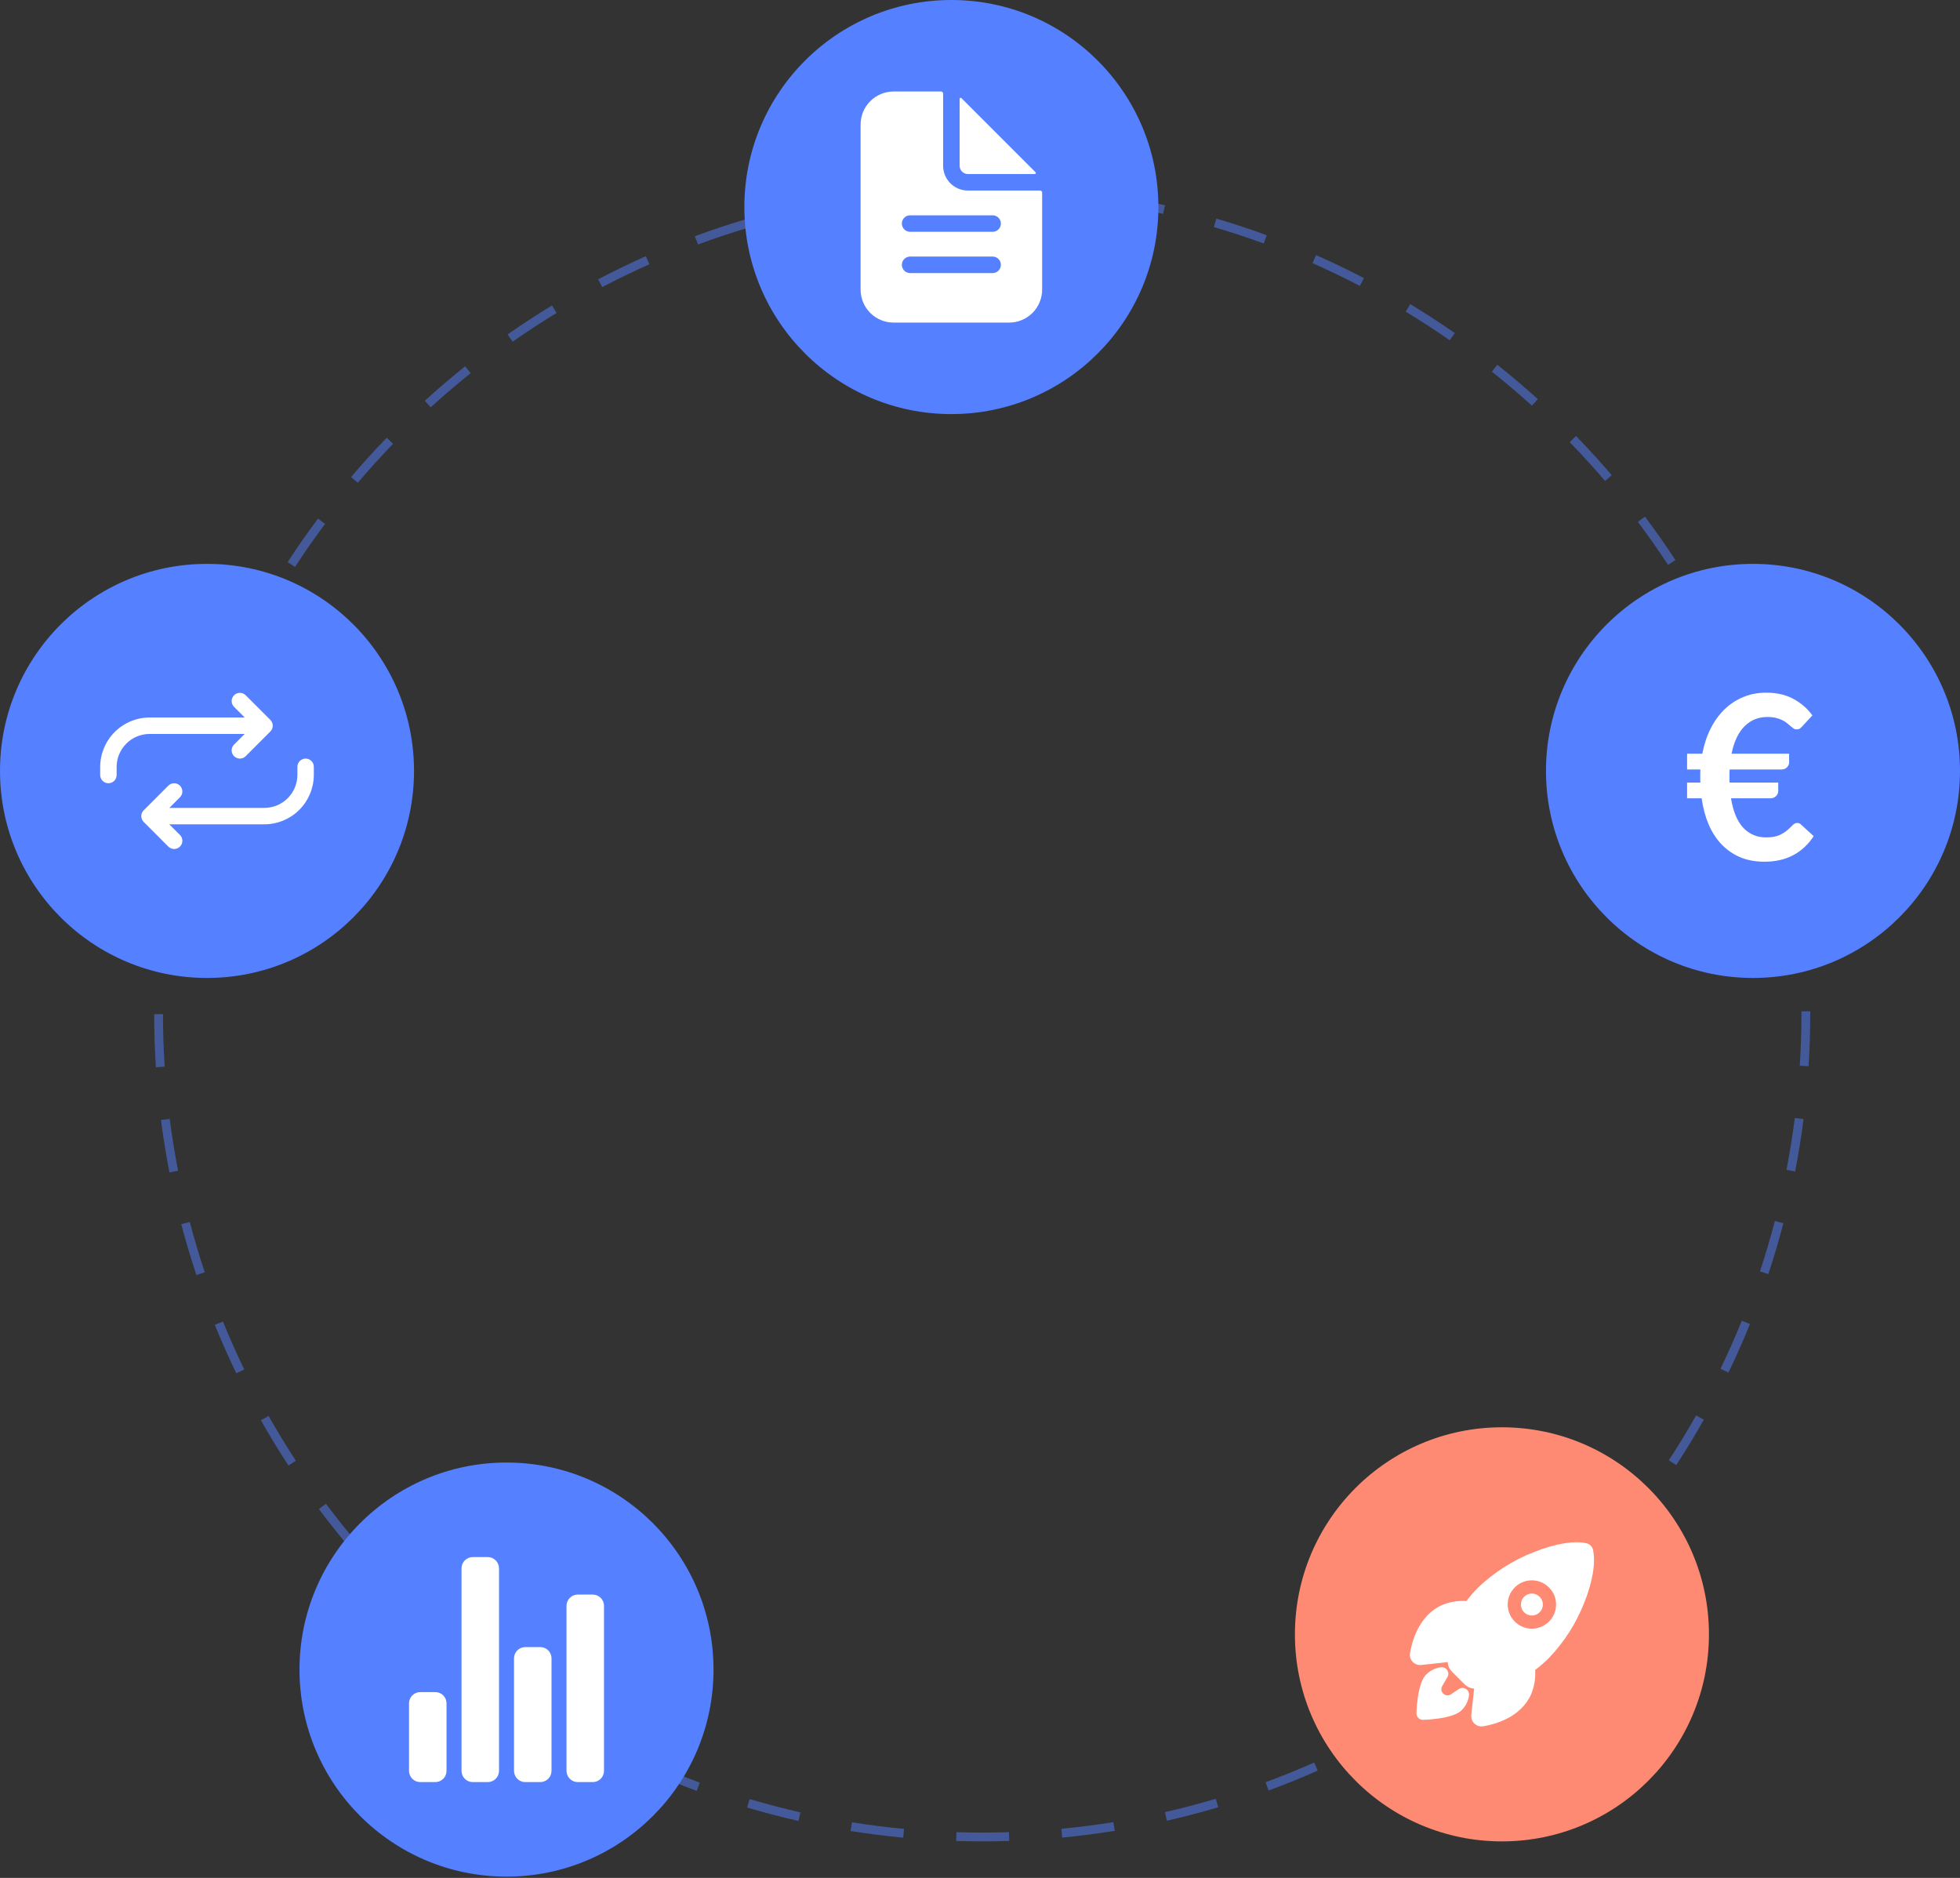 <svg width="547" height="524" viewBox="0 0 547 524" fill="none" xmlns="http://www.w3.org/2000/svg">
<rect x="0" y="0" width="547" height="524" fill="#333333" stroke="none"/>
<path d="M274.219 513.811C271.766 513.792 269.285 513.775 266.848 513.7L266.923 511.242C269.335 511.317 271.801 511.35 274.219 511.353C276.648 511.353 279.124 511.313 281.579 511.234L281.658 513.69C279.176 513.77 276.674 513.811 274.219 513.811ZM252.07 512.773C247.176 512.309 242.233 511.682 237.38 510.907L237.767 508.48C242.569 509.246 247.459 509.868 252.301 510.326L252.07 512.773ZM296.435 512.746L296.201 510.3C301.041 509.837 305.931 509.209 310.732 508.436L311.124 510.863C306.27 511.645 301.328 512.278 296.435 512.746H296.435ZM222.839 508.102C218.047 507.016 213.225 505.758 208.509 504.364L209.206 502.006C213.872 503.386 218.641 504.629 223.382 505.704L222.839 508.102ZM325.66 508.041L325.114 505.645C329.866 504.561 334.635 503.311 339.287 501.93L339.987 504.287C335.284 505.683 330.464 506.946 325.66 508.041H325.66ZM194.448 499.711C189.824 498.013 185.198 496.143 180.697 494.151L181.692 491.904C186.144 493.873 190.721 495.724 195.295 497.404L194.448 499.711ZM354.04 499.615L353.191 497.308C357.737 495.633 362.298 493.784 366.746 491.81L367.744 494.057C363.246 496.052 358.636 497.923 354.04 499.615H354.04ZM167.339 487.717C162.987 485.446 158.642 482.997 154.424 480.44L155.699 478.337C159.872 480.869 164.171 483.29 168.476 485.537L167.339 487.717ZM381.065 487.627L379.927 485.448C384.222 483.202 388.511 480.781 392.673 478.252L393.95 480.352C389.743 482.909 385.408 485.356 381.065 487.627H381.065ZM142.006 472.352C137.975 469.539 133.981 466.556 130.133 463.488L131.665 461.565C135.473 464.602 139.425 467.552 143.413 470.335L142.006 472.352ZM406.348 472.264L404.939 470.25C408.925 467.464 412.872 464.513 416.67 461.48L418.204 463.4C414.365 466.466 410.376 469.448 406.348 472.264V472.264ZM118.851 453.883C115.207 450.576 111.625 447.111 108.206 443.585L109.971 441.873C113.354 445.362 116.898 448.79 120.504 452.064L118.851 453.883ZM429.475 453.798L427.821 451.978C431.417 448.712 434.958 445.281 438.347 441.785L440.112 443.494C436.688 447.029 433.109 450.496 429.475 453.798V453.798ZM98.24 432.633C95.05 428.892 91.94 425.002 88.995 421.069L90.963 419.595C93.877 423.487 96.954 427.337 100.11 431.036L98.24 432.633ZM450.075 432.531L448.205 430.937C451.361 427.233 454.439 423.379 457.352 419.482L459.321 420.954C456.376 424.893 453.266 428.788 450.075 432.531V432.531ZM80.507 408.94C77.818 404.822 75.23 400.569 72.814 396.299L74.955 395.089C77.344 399.313 79.905 403.522 82.566 407.596L80.507 408.94ZM467.811 408.807L465.751 407.465C468.414 403.382 470.974 399.167 473.364 394.933L475.506 396.14C473.09 400.421 470.501 404.683 467.811 408.807V408.807ZM65.949 383.193C63.81 378.768 61.789 374.221 59.943 369.676L62.22 368.752C64.047 373.246 66.047 377.745 68.163 382.122L65.949 383.193ZM482.373 383.001L480.16 381.932C482.275 377.549 484.275 373.037 486.104 368.522L488.382 369.443C486.534 374.009 484.512 378.57 482.373 383.001V383.001ZM54.811 355.784C53.256 351.114 51.836 346.338 50.588 341.587L52.966 340.963C54.2 345.662 55.605 350.388 57.144 355.006L54.811 355.784ZM493.504 355.524L491.171 354.75C492.7 350.137 494.101 345.41 495.331 340.701L497.711 341.323C496.466 346.084 495.051 350.861 493.504 355.524V355.524ZM47.29 327.151C46.351 322.328 45.556 317.41 44.928 312.532L47.366 312.218C47.988 317.043 48.774 321.909 49.703 326.68L47.29 327.151ZM500.991 326.881L498.579 326.415C499.5 321.645 500.282 316.777 500.898 311.948L503.337 312.26C502.714 317.141 501.924 322.06 500.991 326.881V326.881ZM43.507 297.794C43.191 292.894 43.029 287.913 43.023 282.99L45.482 282.988C45.487 287.859 45.648 292.787 45.96 297.635L43.507 297.794ZM504.741 297.519L502.288 297.363C502.594 292.519 502.749 287.591 502.749 282.719L502.748 282.18H505.206L505.207 282.711C505.207 287.643 505.05 292.622 504.741 297.519ZM45.926 268.343L43.472 268.192C43.777 263.282 44.244 258.322 44.859 253.448L47.298 253.756C46.689 258.579 46.227 263.486 45.926 268.343ZM502.254 267.536C501.935 262.677 501.456 257.771 500.831 252.955L503.267 252.638C503.9 257.506 504.385 262.463 504.708 267.375L502.254 267.536ZM49.6 239.288L47.187 238.824C48.114 233.999 49.212 229.139 50.45 224.379L52.829 224.998C51.605 229.707 50.518 234.514 49.6 239.288ZM498.474 238.496C497.538 233.719 496.433 228.915 495.195 224.216L497.571 223.59C498.825 228.339 499.94 233.195 500.887 238.023L498.474 238.496ZM56.974 210.944L54.639 210.174C56.182 205.502 57.9 200.817 59.746 196.246L62.025 197.167C60.199 201.688 58.5 206.324 56.974 210.944ZM491.003 210.178C489.459 205.564 487.746 200.942 485.911 196.439L488.187 195.511C490.042 200.062 491.775 204.734 493.334 209.398L491.003 210.178ZM67.955 183.746L65.739 182.68C67.872 178.247 70.178 173.824 72.592 169.534L74.735 170.74C72.346 174.984 70.065 179.36 67.955 183.746ZM479.953 183.076C477.836 178.711 475.546 174.351 473.146 170.118L475.285 168.905C477.711 173.183 480.025 177.591 482.164 182.004L479.953 183.076ZM82.334 158.198L80.273 156.857C82.954 152.736 85.805 148.645 88.747 144.7L90.719 146.169C87.808 150.073 84.986 154.12 82.334 158.198ZM465.519 157.619C462.859 153.556 460.03 149.522 457.108 145.629L459.074 144.154C462.027 148.089 464.888 152.166 467.577 156.272L465.519 157.619ZM99.852 134.705L97.98 133.113C101.164 129.367 104.511 125.675 107.929 122.139L109.697 123.847C106.315 127.346 103.003 130.999 99.852 134.705ZM447.947 134.198C444.786 130.503 441.463 126.86 438.073 123.372L439.836 121.659C443.263 125.184 446.62 128.866 449.815 132.601L447.947 134.198ZM120.211 113.64L118.555 111.822C122.193 108.509 125.982 105.273 129.814 102.206L131.351 104.125C127.558 107.16 123.81 110.361 120.211 113.64V113.64ZM427.528 113.194C423.923 109.931 420.165 106.739 416.354 103.708L417.886 101.783C421.736 104.847 425.535 108.073 429.177 111.372L427.528 113.194ZM143.072 95.341L141.662 93.328C145.684 90.509 149.852 87.784 154.049 85.227L155.328 87.326C151.176 89.856 147.052 92.553 143.072 95.341ZM404.598 94.95C400.596 92.165 396.459 89.477 392.302 86.961L393.574 84.858C397.776 87.4 401.958 90.117 406.002 92.932L404.598 94.95ZM168.067 80.114L166.926 77.937C171.272 75.657 175.752 73.488 180.239 71.49L181.239 73.736C176.799 75.712 172.368 77.859 168.067 80.114ZM379.516 79.777C375.199 77.53 370.751 75.394 366.293 73.427L367.286 71.178C371.791 73.165 376.288 75.325 380.652 77.596L379.516 79.777ZM194.789 68.221L193.935 65.915C198.545 64.21 203.271 62.633 207.984 61.228L208.686 63.584C204.024 64.974 199.348 66.534 194.789 68.221H194.789ZM352.683 67.942C348.114 66.271 343.432 64.727 338.769 63.355L339.463 60.996C344.177 62.383 348.909 63.944 353.528 65.634L352.683 67.942ZM222.854 59.854L222.306 57.458C227.089 56.362 231.978 55.407 236.839 54.618L237.233 57.045C232.424 57.825 227.586 58.77 222.854 59.854ZM324.587 59.675C319.847 58.607 315.006 57.679 310.198 56.916L310.583 54.488C315.443 55.259 320.336 56.197 325.127 57.277L324.587 59.675ZM251.763 55.163L251.525 52.717C256.406 52.243 261.378 51.92 266.301 51.756L266.383 54.213C261.511 54.375 256.592 54.695 251.763 55.163V55.163ZM295.662 55.087C290.825 54.635 285.905 54.333 281.039 54.188L281.112 51.731C286.03 51.877 291.002 52.183 295.89 52.639L295.662 55.087Z" fill="#5580FF" fill-opacity="0.5"/>
<path d="M265.51 115.546C297.418 115.546 323.283 89.68 323.283 57.773C323.283 25.866 297.418 0 265.51 0C233.603 0 207.737 25.866 207.737 57.773C207.737 89.68 233.603 115.546 265.51 115.546Z" fill="#5580FF"/>
<path d="M419.162 513.811C451.069 513.811 476.935 487.945 476.935 456.038C476.935 424.131 451.069 398.265 419.162 398.265C387.255 398.265 361.389 424.131 361.389 456.038C361.389 487.945 387.255 513.811 419.162 513.811Z" fill="#FF8A73"/>
<path d="M141.359 523.645C173.267 523.645 199.133 497.779 199.133 465.872C199.133 433.965 173.267 408.099 141.359 408.099C109.452 408.099 83.586 433.965 83.586 465.872C83.586 497.779 109.452 523.645 141.359 523.645Z" fill="#5580FF"/>
<path d="M57.773 272.885C89.68 272.885 115.546 247.02 115.546 215.112C115.546 183.205 89.68 157.339 57.773 157.339C25.866 157.339 0 183.205 0 215.112C0 247.02 25.866 272.885 57.773 272.885Z" fill="#5580FF"/>
<path d="M290.268 53.167H270.116C268.284 53.167 266.526 52.439 265.231 51.143C263.935 49.848 263.207 48.09 263.207 46.258V26.106C263.207 26.031 263.192 25.956 263.163 25.886C263.134 25.816 263.092 25.753 263.038 25.699C262.985 25.646 262.921 25.603 262.852 25.575C262.782 25.546 262.707 25.531 262.631 25.531H249.389C246.946 25.531 244.603 26.501 242.875 28.229C241.147 29.956 240.177 32.3 240.177 34.743V80.803C240.177 83.246 241.147 85.59 242.875 87.317C244.603 89.045 246.946 90.015 249.389 90.015H281.631C284.075 90.015 286.418 89.045 288.145 87.317C289.873 85.59 290.843 83.246 290.843 80.803V53.743C290.843 53.667 290.829 53.592 290.8 53.522C290.771 53.453 290.728 53.389 290.675 53.336C290.621 53.282 290.558 53.24 290.488 53.211C290.418 53.182 290.343 53.167 290.268 53.167V53.167ZM277.025 76.197H253.995C253.384 76.197 252.798 75.955 252.366 75.523C251.935 75.091 251.692 74.505 251.692 73.894C251.692 73.283 251.935 72.698 252.366 72.266C252.798 71.834 253.384 71.591 253.995 71.591H277.025C277.636 71.591 278.222 71.834 278.654 72.266C279.086 72.698 279.328 73.283 279.328 73.894C279.328 74.505 279.086 75.091 278.654 75.523C278.222 75.955 277.636 76.197 277.025 76.197ZM277.025 64.682H253.995C253.384 64.682 252.798 64.439 252.366 64.008C251.935 63.576 251.692 62.99 251.692 62.379C251.692 61.768 251.935 61.182 252.366 60.751C252.798 60.319 253.384 60.076 253.995 60.076H277.025C277.636 60.076 278.222 60.319 278.654 60.751C279.086 61.182 279.328 61.768 279.328 62.379C279.328 62.99 279.086 63.576 278.654 64.008C278.222 64.439 277.636 64.682 277.025 64.682Z" fill="white"/>
<path d="M289.004 48.07L268.304 27.37C268.264 27.33 268.212 27.303 268.157 27.292C268.101 27.281 268.043 27.287 267.991 27.308C267.938 27.33 267.894 27.367 267.862 27.414C267.83 27.461 267.813 27.516 267.813 27.573V46.258C267.813 46.869 268.056 47.454 268.488 47.886C268.919 48.318 269.505 48.561 270.116 48.561H288.801C288.858 48.561 288.913 48.544 288.96 48.512C289.007 48.48 289.044 48.435 289.066 48.383C289.087 48.331 289.093 48.273 289.082 48.217C289.071 48.161 289.044 48.11 289.004 48.07L289.004 48.07Z" fill="white"/>
<path d="M427.518 444.657C426.81 444.658 426.123 444.904 425.576 445.353C425.029 445.803 424.654 446.429 424.517 447.123C424.379 447.818 424.486 448.539 424.82 449.164C425.154 449.788 425.695 450.278 426.349 450.548C427.004 450.819 427.732 450.855 428.41 450.649C429.088 450.443 429.673 450.008 430.066 449.419C430.46 448.83 430.636 448.123 430.567 447.418C430.497 446.713 430.185 446.054 429.684 445.553C429.399 445.269 429.062 445.044 428.69 444.89C428.319 444.736 427.92 444.657 427.518 444.657Z" fill="white"/>
<path d="M444.564 432.414V432.404C444.467 431.978 444.253 431.589 443.946 431.279C443.64 430.968 443.252 430.75 442.828 430.648C439.41 429.815 434.032 430.704 428.072 433.09C422.342 435.317 417.098 438.638 412.634 442.866C411.415 444.078 410.282 445.375 409.244 446.746C406.952 446.588 404.653 446.957 402.525 447.826C395.902 450.741 394.01 458.201 393.507 461.263C393.434 461.699 393.462 462.145 393.59 462.567C393.718 462.989 393.941 463.377 394.243 463.699C394.545 464.02 394.917 464.268 395.33 464.423C395.743 464.578 396.187 464.635 396.626 464.59H396.641L404.019 463.785C404.028 463.879 404.039 463.965 404.047 464.044C404.141 464.943 404.542 465.782 405.182 466.421L408.783 470.024C409.421 470.665 410.26 471.066 411.159 471.161L411.406 471.187L410.603 478.557V478.572C410.564 478.946 410.599 479.325 410.707 479.686C410.814 480.047 410.992 480.383 411.23 480.675C411.467 480.967 411.76 481.21 412.091 481.389C412.422 481.568 412.786 481.68 413.16 481.719C413.248 481.728 413.337 481.733 413.426 481.734C413.585 481.734 413.744 481.721 413.902 481.695C416.982 481.2 424.438 479.331 427.345 472.672C428.207 470.551 428.577 468.263 428.429 465.979C429.807 464.944 431.108 463.811 432.324 462.59C436.549 458.168 439.873 452.965 442.11 447.273C444.484 441.381 445.377 435.963 444.564 432.414ZM432.283 452.475C431.34 453.419 430.139 454.061 428.832 454.322C427.524 454.583 426.168 454.45 424.936 453.94C423.704 453.431 422.651 452.567 421.909 451.459C421.168 450.351 420.772 449.047 420.771 447.714C420.77 446.381 421.165 445.077 421.905 443.968C422.646 442.859 423.698 441.994 424.93 441.483C426.161 440.972 427.517 440.838 428.825 441.098C430.133 441.357 431.334 441.999 432.278 442.941L432.283 442.946C433.546 444.191 434.264 445.886 434.277 447.66C434.29 449.434 433.599 451.14 432.354 452.404L432.283 452.475Z" fill="white"/>
<path d="M408.37 471.002C407.926 470.946 407.477 471.055 407.108 471.308C406.375 471.809 405.638 472.305 404.895 472.788C404.572 472.995 404.189 473.088 403.807 473.052C403.425 473.016 403.066 472.852 402.789 472.588C402.511 472.323 402.33 471.973 402.275 471.593C402.22 471.213 402.294 470.826 402.486 470.493L403.88 468.084C404.079 467.793 404.19 467.45 404.199 467.097C404.209 466.744 404.116 466.396 403.933 466.094C403.749 465.793 403.482 465.55 403.164 465.397C402.847 465.243 402.491 465.184 402.141 465.227C400.594 465.422 399.156 466.127 398.054 467.23C397.634 467.651 396.357 468.929 395.67 473.798C395.474 475.197 395.351 476.605 395.3 478.016C395.294 478.257 395.336 478.497 395.422 478.722C395.509 478.947 395.638 479.153 395.805 479.328C395.971 479.502 396.169 479.643 396.39 479.74C396.61 479.838 396.847 479.892 397.088 479.898C397.104 479.899 397.12 479.899 397.136 479.899H397.182C398.594 479.849 400.003 479.726 401.403 479.532C406.275 478.843 407.553 477.566 407.973 477.146C409.081 476.043 409.784 474.598 409.968 473.046C410.027 472.563 409.892 472.076 409.592 471.693C409.292 471.31 408.853 471.061 408.37 471.002V471.002Z" fill="white"/>
<path d="M121.476 497.266H117.29C116.458 497.266 115.659 496.935 115.07 496.346C114.482 495.758 114.151 494.959 114.151 494.126V475.29C114.151 474.458 114.482 473.659 115.07 473.07C115.659 472.481 116.458 472.151 117.29 472.151H121.476C122.309 472.151 123.107 472.481 123.696 473.07C124.285 473.659 124.616 474.458 124.616 475.29V494.126C124.616 494.959 124.285 495.758 123.696 496.346C123.107 496.935 122.309 497.266 121.476 497.266V497.266Z" fill="white"/>
<path d="M150.778 497.266H146.592C145.759 497.266 144.961 496.935 144.372 496.346C143.783 495.758 143.453 494.959 143.453 494.127V462.733C143.453 461.9 143.783 461.102 144.372 460.513C144.961 459.924 145.759 459.593 146.592 459.593H150.778C151.611 459.593 152.409 459.924 152.998 460.513C153.587 461.102 153.917 461.9 153.917 462.733V494.127C153.917 494.959 153.587 495.758 152.998 496.346C152.409 496.935 151.611 497.266 150.778 497.266V497.266Z" fill="white"/>
<path d="M165.428 497.266H161.242C160.409 497.266 159.611 496.935 159.022 496.346C158.433 495.758 158.103 494.959 158.103 494.127V448.082C158.103 447.249 158.433 446.451 159.022 445.862C159.611 445.273 160.409 444.943 161.242 444.943H165.428C166.26 444.943 167.059 445.273 167.648 445.862C168.236 446.451 168.567 447.249 168.567 448.082V494.127C168.567 494.959 168.236 495.758 167.648 496.346C167.059 496.935 166.26 497.266 165.428 497.266V497.266Z" fill="white"/>
<path d="M136.127 497.266H131.942C131.109 497.266 130.311 496.935 129.722 496.346C129.133 495.758 128.802 494.959 128.802 494.127V437.618C128.802 436.785 129.133 435.986 129.722 435.398C130.311 434.809 131.109 434.478 131.942 434.478H136.127C136.96 434.478 137.759 434.809 138.347 435.398C138.936 435.986 139.267 436.785 139.267 437.618V494.127C139.267 494.539 139.186 494.947 139.028 495.328C138.87 495.709 138.639 496.055 138.347 496.346C138.056 496.638 137.71 496.869 137.329 497.027C136.948 497.185 136.54 497.266 136.127 497.266V497.266Z" fill="white"/>
<path d="M66.946 211.672C66.492 211.672 66.049 211.538 65.672 211.286C65.295 211.034 65.001 210.676 64.827 210.257C64.654 209.838 64.608 209.377 64.697 208.932C64.785 208.487 65.004 208.078 65.325 207.758L70.582 202.5L65.325 197.242C64.894 196.811 64.653 196.228 64.653 195.62C64.653 195.012 64.894 194.429 65.325 193.999C65.754 193.568 66.338 193.327 66.946 193.327C67.554 193.327 68.137 193.568 68.567 193.999L75.447 200.878C75.66 201.091 75.829 201.344 75.944 201.622C76.059 201.9 76.119 202.198 76.119 202.5C76.119 202.801 76.059 203.099 75.944 203.377C75.829 203.655 75.66 203.908 75.447 204.121L68.567 211.001C68.355 211.214 68.102 211.383 67.824 211.498C67.546 211.614 67.247 211.673 66.946 211.672Z" fill="white"/>
<path d="M30.254 218.552C29.953 218.552 29.655 218.493 29.377 218.378C29.098 218.262 28.846 218.094 28.633 217.881C28.42 217.668 28.251 217.415 28.136 217.137C28.02 216.858 27.961 216.56 27.961 216.259V213.966C27.979 210.323 29.433 206.835 32.008 204.259C34.583 201.683 38.071 200.226 41.713 200.207H71.532C72.14 200.207 72.723 200.448 73.153 200.878C73.584 201.308 73.825 201.892 73.825 202.5C73.825 203.108 73.584 203.691 73.153 204.121C72.723 204.551 72.14 204.793 71.532 204.793H41.72C39.291 204.807 36.965 205.779 35.248 207.498C33.53 209.217 32.56 211.543 32.547 213.973V216.259C32.547 216.56 32.488 216.858 32.373 217.137C32.258 217.415 32.089 217.668 31.876 217.881C31.663 218.093 31.41 218.262 31.132 218.378C30.854 218.493 30.555 218.552 30.254 218.552V218.552Z" fill="white"/>
<path d="M48.6 236.898C48.298 236.898 48 236.839 47.722 236.724C47.444 236.608 47.191 236.439 46.978 236.226L40.099 229.346C39.886 229.134 39.717 228.881 39.601 228.603C39.486 228.324 39.427 228.026 39.427 227.725C39.427 227.424 39.486 227.126 39.601 226.847C39.717 226.569 39.886 226.316 40.099 226.103L46.978 219.224C47.408 218.794 47.991 218.553 48.599 218.554C49.207 218.554 49.79 218.796 50.22 219.225C50.65 219.655 50.891 220.238 50.891 220.846C50.892 221.454 50.651 222.037 50.221 222.467L44.963 227.725L50.221 232.983C50.542 233.304 50.76 233.712 50.849 234.157C50.937 234.602 50.892 235.063 50.718 235.482C50.545 235.901 50.251 236.259 49.874 236.511C49.496 236.763 49.053 236.898 48.6 236.898Z" fill="white"/>
<path d="M44.014 230.018C43.406 230.018 42.822 229.777 42.392 229.347C41.962 228.916 41.721 228.333 41.721 227.725C41.721 227.117 41.962 226.533 42.392 226.103C42.822 225.673 43.406 225.432 44.014 225.432H73.826C76.255 225.417 78.581 224.445 80.298 222.727C82.016 221.008 82.986 218.682 82.998 216.252V213.966C82.998 213.358 83.24 212.774 83.67 212.344C84.1 211.914 84.683 211.673 85.292 211.673C85.9 211.673 86.483 211.914 86.913 212.344C87.343 212.774 87.585 213.358 87.585 213.966V216.259C87.567 219.901 86.112 223.39 83.537 225.966C80.962 228.542 77.475 229.998 73.832 230.018L44.014 230.018Z" fill="white"/>
<path d="M489.227 272.885C521.134 272.885 547 247.02 547 215.112C547 183.205 521.134 157.339 489.227 157.339C457.319 157.339 431.454 183.205 431.454 215.112C431.454 247.02 457.319 272.885 489.227 272.885Z" fill="#5580FF"/>
<path d="M470.832 210.304H475.088C475.579 207.701 476.357 205.355 477.424 203.264C478.491 201.152 479.792 199.36 481.328 197.888C482.864 196.416 484.603 195.285 486.544 194.496C488.485 193.685 490.597 193.28 492.88 193.28C495.845 193.28 498.384 193.856 500.496 195.008C502.608 196.139 504.379 197.675 505.808 199.616L503.024 202.624C502.811 202.859 502.587 203.072 502.352 203.264C502.117 203.435 501.787 203.52 501.36 203.52C501.061 203.52 500.784 203.435 500.528 203.264C500.293 203.093 500.027 202.88 499.728 202.624C499.429 202.368 499.099 202.091 498.736 201.792C498.373 201.493 497.936 201.216 497.424 200.96C496.933 200.704 496.347 200.491 495.664 200.32C494.981 200.149 494.171 200.064 493.232 200.064C490.715 200.064 488.592 200.928 486.864 202.656C485.136 204.384 483.931 206.933 483.248 210.304H499.312V212.736C499.312 213.227 499.109 213.685 498.704 214.112C498.32 214.517 497.787 214.72 497.104 214.72H482.704C482.683 215.083 482.672 215.445 482.672 215.808C482.672 216.149 482.672 216.501 482.672 216.864C482.672 217.12 482.672 217.376 482.672 217.632C482.672 217.888 482.683 218.133 482.704 218.368H496.272V220.768C496.272 221.259 496.069 221.717 495.664 222.144C495.259 222.549 494.725 222.752 494.064 222.752H483.088C483.685 226.421 484.827 229.163 486.512 230.976C488.219 232.768 490.331 233.664 492.848 233.664C494.384 233.664 495.611 233.461 496.528 233.056C497.467 232.629 498.224 232.16 498.8 231.648C499.397 231.136 499.888 230.677 500.272 230.272C500.677 229.845 501.115 229.632 501.584 229.632C501.819 229.632 502.021 229.675 502.192 229.76C502.363 229.824 502.544 229.963 502.736 230.176L506.16 233.312C504.667 235.616 502.768 237.387 500.464 238.624C498.16 239.84 495.483 240.448 492.432 240.448C489.915 240.448 487.653 240.032 485.648 239.2C483.664 238.347 481.936 237.152 480.464 235.616C478.992 234.08 477.787 232.224 476.848 230.048C475.931 227.872 475.28 225.44 474.896 222.752H470.832V218.368H474.544C474.523 218.133 474.512 217.888 474.512 217.632C474.512 217.376 474.512 217.12 474.512 216.864C474.512 216.501 474.512 216.149 474.512 215.808C474.512 215.445 474.523 215.083 474.544 214.72H470.832V210.304Z" fill="white"/>
</svg>
